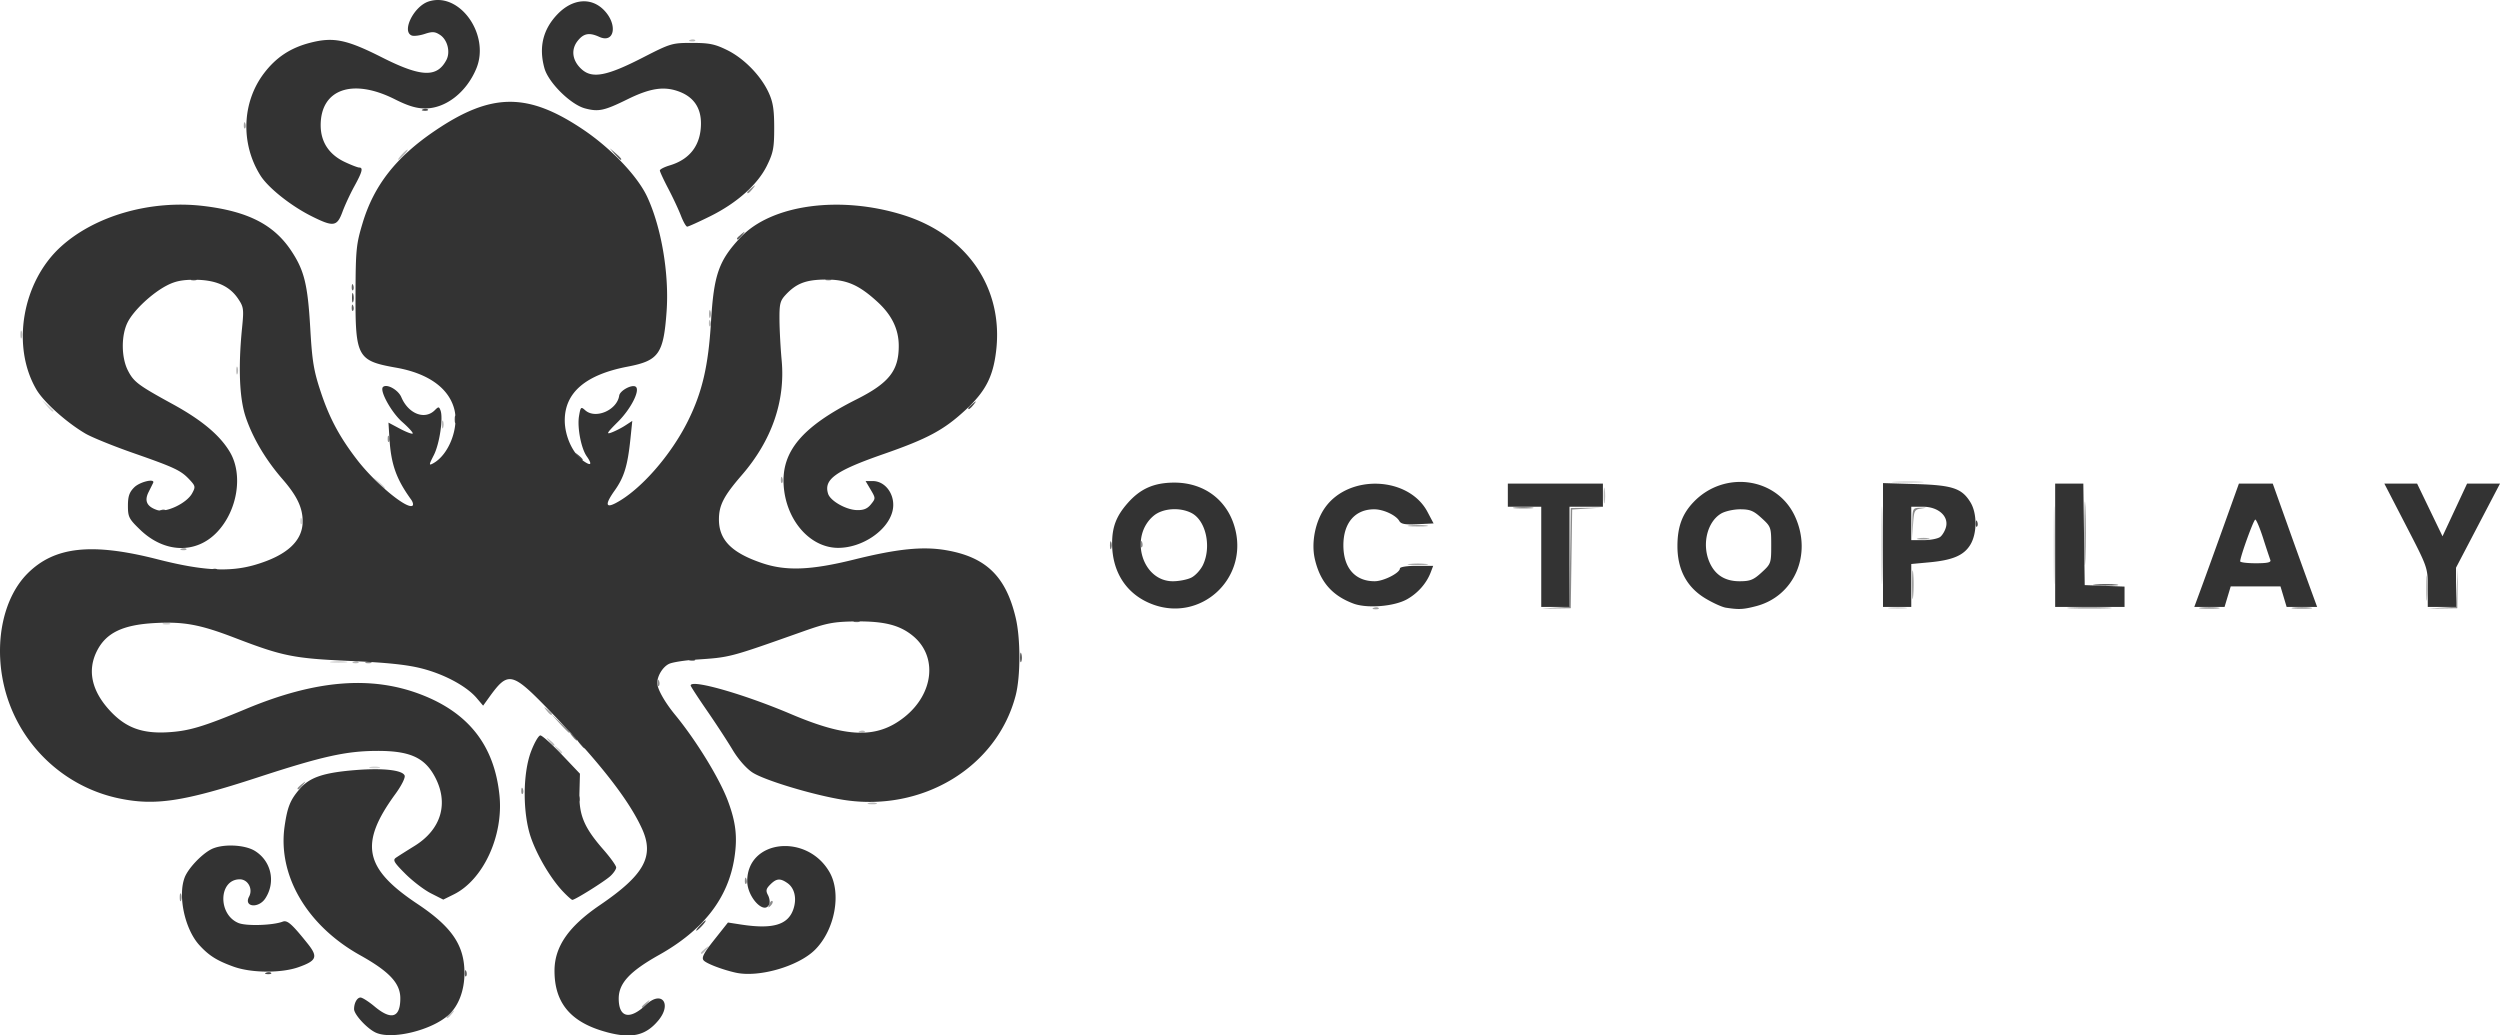 <svg viewBox="0 0 343.219 142.156" xmlns="http://www.w3.org/2000/svg" class="d-block m-auto w-100"><path d="M50.814 105.308c.34-.089.895-.089 1.235 0 .34.089.061.161-.618.161s-.956-.072-.617-.161zm25.62-2.491c-.44-.56-.427-.572.133-.133.587.46.774.75.484.75-.073 0-.351-.277-.617-.617zM45.522 90.834a7.793 7.793 0 011.94 0c.534.081.098.147-.97.147-1.067 0-1.503-.066-.97-.147zm-23.107-5.272c.243-.098.64-.098.882 0 .243.098.044.178-.44.178-.486 0-.684-.08-.442-.178zm237.073-2.139c.634-.078 1.587-.077 2.117.004.53.08.011.144-1.153.142-1.164-.002-1.598-.067-.964-.146zm22.46-8.564c0-4.753.05-6.698.11-4.321.062 2.377.062 6.266 0 8.643-.06 2.377-.11.432-.11-4.322zm-240.72-3.38c.018-.411.101-.495.214-.214.102.255.09.56-.028.677-.117.117-.2-.092-.185-.463zm10.7-5.175l-.673-.793.794.672c.746.631.954.915.672.915-.067 0-.424-.357-.794-.794zm208.271-.172c1.026-.071 2.613-.07 3.528.002.915.072.077.13-1.864.13-1.94-.001-2.689-.06-1.664-.132zM6.42 55.722l-.672-.795.793.672c.437.37.794.727.794.794 0 .282-.284.074-.915-.672z" fill="#d0d0d0"></path><path d="M61.31 139.637c0-.073.277-.35.617-.617.56-.439.572-.426.133.133-.461.588-.75.775-.75.484zm34.924-8.82c0-.072.278-.35.618-.617.56-.438.572-.426.133.134-.461.587-.75.774-.75.484zm23.026-20.572c.343-.089.82-.083 1.058.014.239.096-.042.17-.624.162-.582-.007-.778-.086-.434-.176zm-43.885-8.486c-.438-.56-.426-.572.134-.134.587.461.774.751.484.751-.074 0-.351-.278-.618-.617zm42.665-1.388c.255-.102.56-.09.676.028.118.117-.09.2-.463.185-.41-.017-.494-.1-.213-.213zm-69.497-9.525c.255-.102.559-.09.676.028.117.117-.09.2-.463.185-.41-.017-.494-.1-.213-.213zM258.312 74.86c0-4.753.05-6.698.11-4.321.062 2.377.062 6.266 0 8.643-.06 2.377-.11.432-.11-4.322zm74.757 5.821c.001-1.552.063-2.143.138-1.313.074.83.073 2.1-.003 2.822-.075.722-.136.043-.135-1.509zM220.16 67.98c.003-.97.071-1.325.152-.789.081.537.08 1.33-.004 1.764-.084.434-.15-.005-.148-.975zM60.66 58.28c0-.485.08-.684.177-.441.098.242.098.64 0 .882s-.178.044-.178-.441zM32.436 50.87c0-.485.08-.683.178-.44.098.242.098.639 0 .881-.098.243-.178.045-.178-.44zM2.804 45.932c0-.486.08-.684.178-.441.098.242.098.639 0 .882-.098.242-.178.044-.178-.441zm94.516-1.617c.017-.411.1-.495.214-.213.101.254.089.558-.028.676-.118.117-.2-.091-.186-.463zM55.136 21.237c.35-.388.717-.705.814-.705.097 0-.11.317-.462.705-.35.388-.718.706-.815.706-.097 0 .111-.318.463-.706zm39.62-15.763c.256-.102.56-.09.677.028.117.117-.091.2-.463.185-.41-.017-.494-.1-.213-.213z" fill="#b9b9b9"></path><path d="M88.12 138.226c0-.073.278-.35.618-.617.56-.439.572-.427.133.133-.461.588-.75.774-.75.484zm-13.097-40.7c-.44-.56-.427-.573.133-.134.34.266.617.544.617.617 0 .29-.29.104-.75-.484zm113.573-14.088c.254-.102.559-.09.676.028.117.117-.091.2-.463.185-.411-.017-.495-.1-.213-.213zm4.917-6.012c.63-.078 1.662-.078 2.293 0 .63.079.114.143-1.147.143-1.261 0-1.777-.064-1.146-.143zM24.907 75.324c.255-.102.559-.09.676.028.117.117-.091.2-.463.185-.41-.017-.494-.1-.213-.213zm238.46-1.42c.439-.084 1.074-.08 1.41.007.338.089-.02.158-.797.154-.776-.004-1.052-.076-.613-.16zm-69.854-1.77c.63-.078 1.662-.078 2.293 0 .63.079.114.143-1.147.143-1.261 0-1.777-.064-1.146-.142zm-86.315-6.3c.017-.41.1-.494.213-.213.102.255.09.559-.028.676-.117.117-.2-.091-.185-.463zm-9.85-22.725c0-.485.08-.683.178-.44.098.242.098.639 0 .881-.098.243-.178.044-.178-.44zm-63.88-25.958c.017-.411.1-.495.213-.213.102.254.09.559-.028.676-.117.117-.2-.091-.185-.463z" fill="#a3a3a3"></path><path d="M105.605 124.145c.133-.348.33-.544.439-.435.108.108 0 .393-.241.632-.348.346-.389.306-.198-.197zm-80.929-.955c0-.485.08-.684.178-.441.098.242.098.64 0 .882s-.178.044-.178-.441zm77.583-2.323c.017-.41.1-.494.213-.213.102.255.09.56-.027.676-.118.118-.201-.09-.186-.463zM71.568 108.52c.017-.41.1-.494.213-.213.102.255.09.559-.028.676-.117.117-.2-.09-.185-.463zm-30.72-.28c0-.073.278-.351.617-.617.56-.44.572-.427.134.133-.461.587-.75.774-.75.484zm35.964-8.95l-1.215-1.324 1.323 1.216c1.231 1.132 1.485 1.43 1.215 1.43-.059 0-.654-.595-1.323-1.323zm13.453-5.586c.017-.411.1-.495.213-.214.102.255.09.56-.028.677-.117.117-.2-.092-.185-.463zm-39.958-2.858c.255-.102.559-.09.676.028.117.117-.091.2-.463.185-.41-.017-.494-.1-.213-.213zm163.216-7.42l1.935-.135.096-6.773.095-6.774 2.117-.025 2.117-.025-2.021.13-2.021.13-.096 6.774-.096 6.774-2.03.03-2.03.028 1.934-.134zm70.814-.008a60.35 60.35 0 014.94-.002c1.415.068.35.123-2.366.123-2.717.001-3.875-.054-2.574-.122zm17.831.006c.63-.079 1.663-.079 2.293 0 .63.078.115.142-1.146.142s-1.777-.064-1.147-.142zm12.7 0c.63-.079 1.663-.079 2.293 0 .63.078.115.142-1.146.142s-1.777-.064-1.147-.142zm20.357.002l1.927-.134.127-2.63.126-2.63-.023 2.735-.024 2.735-2.03.03-2.03.028 1.927-.134zm-72.707-3.099c-.001-1.746.058-2.505.132-1.686.074.819.075 2.248.002 3.175-.073.928-.133.258-.134-1.489zm-105.931-5.673c.017-.411.1-.495.213-.214.102.255.09.56-.028.677-.117.117-.2-.092-.185-.463zm105.953-2.88c.029-2.006.041-2.03 1.087-2.063.963-.03.973-.02.105.11-.88.13-.963.287-1.087 2.063l-.134 1.92.029-2.03zm-54.563-2.109c.63-.078 1.662-.078 2.293 0 .63.078.114.143-1.147.143-1.261 0-1.777-.065-1.146-.143zM53.223 60.19c.017-.411.1-.495.213-.213.102.254.09.558-.028.676-.117.117-.2-.091-.185-.463zm60.231-21.908c.255-.102.56-.09.676.028.118.117-.09.2-.463.185-.41-.017-.494-.1-.213-.213zm-10.87-11.886c0-.074.278-.351.618-.618.56-.439.572-.426.133.133-.461.588-.75.775-.75.485z" fill="#8c8c8c"></path><path d="M79.329 109.579c.017-.411.1-.495.213-.214.102.255.09.56-.028.677-.117.117-.2-.092-.185-.463zm-.779-8.526c-.438-.56-.426-.572.134-.133.34.266.617.544.617.617 0 .29-.29.104-.75-.484zm38.785-15.851c.254-.102.559-.09.676.028.117.117-.091.2-.463.185-.411-.017-.495-.1-.213-.213zm168.842-11.93c0-3.88.051-5.516.114-3.635.064 1.882.064 5.057.001 7.056-.063 1.999-.115.46-.115-3.421zm-133.795 1.587c0-.485.08-.683.177-.44.098.242.098.639 0 .881-.097.243-.177.044-.177-.44z" fill="#767676"></path><path d="M63.806 133.567c.017-.41.101-.494.214-.213.102.255.089.56-.028.676-.117.118-.2-.09-.185-.463zm15.803-31.456c-.44-.56-.427-.572.133-.133.587.461.774.75.484.75-.073 0-.351-.277-.617-.617zM48.284 42.198c.017-.411.1-.495.213-.213.102.255.09.559-.027.676-.118.117-.201-.091-.186-.463zm0-2.822c.017-.411.1-.495.213-.213.102.254.09.559-.027.676-.118.117-.201-.091-.186-.463zm-21.966-1.094c.255-.102.559-.09.676.028.117.117-.09.2-.463.185-.41-.017-.494-.1-.213-.213zm74.855-5.536c0-.074.278-.351.617-.618.56-.439.572-.426.134.133-.461.588-.75.775-.75.485zm-16.79-11.597l-.672-.794.793.672c.746.632.955.916.672.916-.067 0-.424-.358-.793-.794z" fill="#606060"></path><path d="M36.549 133.532c.254-.102.559-.09.676.028.117.117-.091.2-.463.185-.411-.017-.495-.1-.213-.213zm59.509-6.462c.351-.388.718-.705.815-.705.097 0-.111.317-.462.705-.352.388-.718.706-.815.706-.097 0 .11-.318.462-.706zm43.99-36.865c.006-.582.086-.777.175-.434.09.343.084.82-.013 1.058-.097.24-.17-.042-.163-.624zm-45.291.288c.255-.102.559-.089.676.028.117.117-.091.2-.463.185-.41-.016-.494-.1-.213-.213zm192.957-10.248c.83-.075 2.1-.073 2.822.003.722.075.043.136-1.509.135-1.552-.001-2.143-.063-1.313-.138zM29.14 78.146c.255-.102.56-.09.676.028.118.117-.09.2-.463.185-.41-.017-.494-.1-.213-.213zm242.1-6.315c.017-.41.1-.494.213-.213.102.255.09.56-.028.676-.117.118-.2-.09-.185-.463zM22.085 70.032c.254-.102.559-.09.676.028.117.117-.091.2-.463.185-.411-.017-.495-.1-.213-.213zm57.17-7.432c-.438-.56-.425-.572.134-.133.588.461.775.75.484.75-.073 0-.35-.277-.617-.617zm-16.832-5.027c0-.485.08-.683.178-.44.098.242.098.639 0 .881-.098.243-.178.044-.178-.44zm70.5-1.544c0-.073.278-.351.617-.617.56-.44.572-.427.134.133-.461.587-.75.774-.75.484zM48.325 40.816c.007-.582.086-.777.176-.434s.083.82-.013 1.058c-.097.24-.17-.042-.163-.624zM58.068 15c.255-.102.559-.09.676.028.117.117-.09.2-.463.185-.41-.017-.494-.1-.213-.213z" fill="#494949"></path><path d="M51.59 141.766c-1.185-.541-2.98-2.485-2.98-3.228 0-.842.416-1.59.886-1.59.251 0 1.123.556 1.935 1.235 2.31 1.929 3.528 1.539 3.528-1.128 0-2.065-1.502-3.674-5.524-5.918-7.3-4.073-11.335-10.972-10.36-17.713.388-2.681.786-3.647 2.135-5.184 1.36-1.548 3.293-2.183 7.694-2.527 3.7-.29 6.362.014 6.648.76.113.292-.44 1.395-1.271 2.532-4.983 6.826-4.307 10.204 3.019 15.086 4.745 3.161 6.463 5.689 6.463 9.506 0 2.351-.796 4.474-2.144 5.712-2.319 2.132-7.798 3.474-10.029 2.457zm31.673-.073c-4.886-1.316-7.137-3.969-7.137-8.413 0-3.307 1.918-6.083 6.233-9.021 6.095-4.151 7.5-6.697 5.784-10.477-1.788-3.938-5.76-9.036-12.392-15.904-5.542-5.74-5.946-5.835-8.674-2.043l-.75 1.043-.885-1.043c-1.37-1.615-4.395-3.252-7.49-4.051-2.052-.53-4.732-.813-9.872-1.042-7.765-.346-9.255-.645-15.805-3.16-4.808-1.848-7.028-2.26-11.006-2.046-4.399.237-6.685 1.331-7.946 3.803-1.362 2.67-.761 5.485 1.754 8.213 2.157 2.34 4.396 3.181 7.939 2.98 2.91-.165 4.848-.743 10.777-3.214 9.526-3.972 17.191-4.597 24.027-1.961 6.562 2.53 10.063 7.042 10.753 13.857.56 5.537-2.228 11.574-6.27 13.574l-1.447.716-1.692-.858c-.93-.471-2.515-1.68-3.521-2.687-1.561-1.56-1.749-1.885-1.277-2.21.304-.209 1.45-.936 2.548-1.615 3.696-2.286 4.74-5.912 2.754-9.56-1.411-2.593-3.446-3.495-7.865-3.485-4.274.01-7.51.728-16.461 3.652-10.158 3.318-14.058 3.906-19.012 2.865-7.932-1.665-14.185-7.922-15.87-15.883-1.237-5.838.074-11.744 3.33-15 3.692-3.693 8.801-4.249 17.832-1.94 6.16 1.574 9.904 1.786 13.405.758 4.346-1.275 6.523-3.261 6.525-5.956.002-1.892-.769-3.506-2.783-5.823-2.3-2.649-4.059-5.616-5.034-8.497-.866-2.558-1.042-6.828-.505-12.215.263-2.631.226-2.906-.552-4.057-1.18-1.745-3.061-2.57-5.9-2.585-1.749-.009-2.719.187-3.868.782-2.04 1.056-4.54 3.398-5.375 5.036-.908 1.78-.898 4.825.022 6.629.805 1.577 1.39 2.018 6.153 4.626 4.016 2.199 6.517 4.3 7.871 6.61 1.816 3.099 1.02 8.014-1.775 10.958-2.876 3.029-7.224 2.896-10.563-.323-1.538-1.482-1.678-1.757-1.678-3.286 0-1.3.19-1.859.866-2.534.772-.773 2.917-1.27 2.591-.602-.07.146-.353.714-.627 1.263-.602 1.202-.226 1.987 1.174 2.453 1.24.414 4.06-.928 4.805-2.285.487-.889.464-1.013-.351-1.886-1.187-1.27-2.003-1.655-7.749-3.664-2.73-.954-5.673-2.15-6.54-2.658-2.613-1.532-5.725-4.326-6.733-6.048-3.466-5.914-1.966-14.745 3.327-19.582 4.695-4.292 12.404-6.491 19.666-5.611 6.051.733 9.612 2.556 11.991 6.14 1.793 2.7 2.265 4.622 2.612 10.644.26 4.535.472 5.814 1.444 8.746 1.192 3.593 2.588 6.197 5 9.326 2.513 3.26 6.958 6.914 7.614 6.258.12-.12.024-.49-.214-.82-2.045-2.832-2.755-4.837-2.975-8.403l-.133-2.158 1.575.838c.867.46 1.654.759 1.75.663.096-.096-.553-.814-1.441-1.596-1.484-1.306-3.134-4.295-2.643-4.786.504-.504 2.094.37 2.525 1.39.97 2.292 3.219 3.164 4.598 1.784.506-.505.576-.503.778.024.4 1.04-.129 4.606-.91 6.136-.687 1.349-.7 1.462-.123 1.153 2.167-1.16 3.619-4.89 2.917-7.495-.775-2.878-3.6-4.882-7.972-5.654-5.332-.943-5.61-1.45-5.576-10.189.023-6.044.096-6.761.983-9.701 1.549-5.135 4.585-9.013 9.866-12.6 7.757-5.271 12.73-5.334 20.322-.255 3.877 2.594 7.542 6.43 8.873 9.29 1.95 4.192 3.031 10.58 2.662 15.736-.418 5.828-1.073 6.757-5.345 7.575-5.761 1.102-8.635 3.556-8.635 7.375 0 2.142 1.073 4.516 2.5 5.532 1.12.798 1.323.557.51-.603-.767-1.095-1.315-3.964-1.053-5.514.213-1.261.273-1.32.84-.807 1.407 1.274 4.382-.001 4.678-2.004.108-.725 1.863-1.629 2.305-1.187.55.55-.737 3.042-2.453 4.755-1.547 1.543-1.697 1.793-.891 1.49.532-.201 1.388-.64 1.9-.977l.934-.611-.253 2.454c-.38 3.683-.863 5.272-2.16 7.097-1.324 1.861-1.278 2.472.13 1.737 3.38-1.766 7.582-6.546 9.939-11.306 1.955-3.948 2.79-7.551 3.153-13.595.388-6.476 1.06-8.39 4.06-11.584 4.24-4.51 13.688-5.796 22.389-3.048 8.77 2.77 13.727 10.065 12.69 18.676-.425 3.54-1.467 5.537-4.21 8.077-2.957 2.738-5.172 3.93-11.22 6.038-6.628 2.31-8.263 3.478-7.634 5.46.312.981 2.452 2.198 3.942 2.24.932.026 1.446-.183 1.936-.788.656-.81.655-.846-.033-2.012l-.7-1.187h.98c1.857 0 3.224 2.09 2.71 4.145-.665 2.67-4.159 5.027-7.448 5.027-3.875 0-7.183-3.8-7.489-8.602-.297-4.666 2.578-8.055 9.988-11.777 4.49-2.256 5.829-3.957 5.813-7.39-.01-2.25-.954-4.195-2.902-5.984-2.58-2.368-4.27-3.097-7.144-3.081-2.685.015-4.008.518-5.468 2.08-.777.83-.88 1.245-.861 3.473.012 1.391.146 3.88.3 5.528.52 5.603-1.36 11.017-5.476 15.77-2.481 2.866-3.135 4.136-3.135 6.085 0 2.821 1.75 4.584 5.959 6.002 3.269 1.101 6.69.966 12.594-.5 5.985-1.484 9.464-1.835 12.672-1.276 5.457.95 8.18 3.605 9.518 9.279.678 2.877.674 8.042-.008 10.663-2.568 9.858-12.832 16.057-23.705 14.315-4.1-.657-10.825-2.687-12.44-3.756-.85-.563-1.944-1.812-2.713-3.098-.708-1.185-2.293-3.612-3.523-5.393-1.229-1.781-2.235-3.329-2.235-3.44 0-.91 7.267 1.16 13.759 3.918 7.724 3.282 11.826 3.395 15.572.428 4.05-3.208 4.599-8.343 1.19-11.152-1.825-1.506-3.988-2.046-7.968-1.992-2.923.04-3.87.221-7.055 1.349-10.35 3.663-10.006 3.573-14.873 3.9-1.5.1-3.11.356-3.577.57-.854.388-1.634 1.647-1.634 2.636 0 .811 1.015 2.617 2.46 4.376 2.899 3.528 6.094 8.742 7.243 11.818 1.094 2.929 1.325 4.963.888 7.801-.853 5.538-4.248 9.915-10.347 13.338-4.025 2.259-5.535 3.891-5.535 5.982 0 2.638 1.511 2.98 3.755.853 2.147-2.038 3.601-.12 1.66 2.187-1.742 2.07-3.665 2.495-7.098 1.57zm17.734-8.16c-1.841-.412-4.042-1.257-4.4-1.688-.31-.373.014-.998 1.472-2.837l1.87-2.358 1.763.273c4.402.68 6.505.059 7.23-2.139.48-1.454.154-2.86-.822-3.543-.997-.698-1.51-.656-2.359.193-.579.579-.64.85-.325 1.439.213.399.3.95.195 1.226-.62 1.614-3.038-.889-3.035-3.141.005-5.721 8.238-6.597 11.307-1.203 1.657 2.912.717 7.918-1.996 10.631-2.28 2.28-7.738 3.856-10.9 3.147zm-68.927-.821c-2.287-.823-3.38-1.51-4.702-2.958-1.984-2.172-2.978-6.735-2.02-9.275.46-1.223 2.282-3.168 3.625-3.87 1.5-.786 4.585-.677 6.022.211 2.252 1.392 2.888 4.292 1.43 6.518-.929 1.416-2.998 1.195-2.231-.24.563-1.05-.149-2.378-1.276-2.378-2.902 0-3.05 4.81-.184 5.997 1.07.444 4.726.331 6.074-.186.633-.243 1.258.306 3.42 3.007 1.462 1.824 1.26 2.352-1.234 3.238-2.381.845-6.478.816-8.924-.064zm45.22-10.316c-1.648-1.733-3.5-4.843-4.385-7.36-1.16-3.307-1.16-8.806 0-11.866.46-1.213 1.036-2.205 1.279-2.205.242 0 1.565 1.183 2.938 2.628l2.497 2.629-.068 2.575c-.082 3.101.635 4.812 3.289 7.845.964 1.101 1.753 2.204 1.753 2.45s-.358.777-.794 1.18c-.786.726-4.846 3.268-5.223 3.27-.107 0-.686-.515-1.286-1.146zm81.094-39.372c-3.612-1.281-5.705-4.368-5.705-8.415 0-2.266.575-3.761 2.127-5.529 1.743-1.986 3.612-2.813 6.379-2.824 4.262-.016 7.54 2.564 8.456 6.655 1.504 6.721-4.815 12.398-11.257 10.113zm5.2-3.74c.547-.282 1.253-1.06 1.57-1.728 1.192-2.512.4-6.103-1.57-7.122-1.613-.834-3.971-.663-5.21.38-3.386 2.849-1.584 8.984 2.638 8.984.868 0 2.026-.23 2.573-.513zm73.36 4.146c-.512-.079-1.775-.65-2.807-1.27-2.553-1.534-3.847-3.947-3.847-7.176 0-2.646.652-4.427 2.222-6.065 4.229-4.41 11.467-3.375 13.925 1.993 2.389 5.218-.103 10.944-5.355 12.307-1.76.456-2.348.486-4.138.21zm4.904-4.84c1.287-1.178 1.318-1.267 1.318-3.73 0-2.464-.031-2.553-1.318-3.732-1.101-1.01-1.584-1.208-2.944-1.208-.894 0-2.07.262-2.61.582-1.901 1.123-2.655 4.166-1.637 6.602.751 1.799 2.132 2.694 4.152 2.694 1.468 0 1.916-.177 3.04-1.207zM185.8 82.86c-2.923-1.093-4.569-2.992-5.286-6.097-.528-2.289.067-5.236 1.44-7.131 3.32-4.583 11.453-4.21 14.02.641l.84 1.588-2.199.106c-1.7.083-2.269-.017-2.506-.44-.445-.796-2.184-1.607-3.446-1.607-2.634 0-4.233 1.866-4.233 4.94 0 3.104 1.6 4.94 4.304 4.937 1.217-.002 3.457-1.14 3.457-1.757 0-.206.974-.358 2.284-.358h2.284l-.337.887c-.575 1.512-1.764 2.864-3.254 3.702-1.769.994-5.492 1.292-7.368.59zm25.794-6.413v-6.88h-4.587v-3.174h13.053v3.175h-4.586v13.758h-3.88zm46.919-1.623v-8.502l4.498.134c5.05.15 6.332.579 7.51 2.511.931 1.526.92 4.279-.023 5.825-.887 1.455-2.412 2.109-5.613 2.407l-2.491.231v5.896H258.512zm7.85-1.111c.318-.243.681-.87.807-1.394.358-1.485-1.102-2.751-3.173-2.751h-1.603v4.586h1.696c.933 0 1.956-.199 2.274-.441zm15.786 1.146v-8.466h3.866l.095 6.967.096 6.967 2.734.103 2.734.103v2.793H282.148zm20.107 5.733c.554-1.504 1.931-5.313 3.062-8.465l2.055-5.73 2.323-.002 2.324-.002 2.047 5.732a1548.03 1548.03 0 003.047 8.467l1 2.734H313.927l-.422-1.41-.423-1.412h-6.832l-.423 1.411-.423 1.411H301.248l1.007-2.734zm9.435-3.704a133.66 133.66 0 01-.99-2.999c-.452-1.407-.936-2.557-1.076-2.557-.23 0-2.076 5.1-2.076 5.733 0 .145.97.264 2.154.264 1.578 0 2.11-.118 1.988-.441zm21.61 3.738c0-2.697-.003-2.708-2.979-8.467l-2.98-5.766h4.497l1.744 3.616 1.744 3.616 1.687-3.616 1.686-3.616h4.52l-3.019 5.772-3.019 5.772V83.326h-3.88zM93.485 29.616c-.317-.825-1.098-2.494-1.735-3.71-.638-1.215-1.16-2.34-1.16-2.501 0-.161.614-.476 1.364-.7 2.806-.842 4.282-2.834 4.28-5.778-.002-2.125-.998-3.588-2.953-4.335-2.077-.793-3.985-.513-7.155 1.048-3.174 1.564-3.96 1.732-5.807 1.242-1.974-.525-5.028-3.546-5.575-5.517-.802-2.888-.2-5.353 1.816-7.436 2.064-2.132 4.637-2.335 6.39-.506 1.89 1.974 1.405 4.587-.677 3.638-1.383-.63-2.15-.486-2.973.56-.962 1.223-.728 2.762.598 3.927 1.437 1.264 3.44.875 8.284-1.608 3.887-1.993 4.074-2.049 6.818-2.049 2.37 0 3.142.157 4.813.978 2.323 1.14 4.636 3.505 5.712 5.84.6 1.3.761 2.32.763 4.824 0 2.768-.126 3.434-.99 5.194-1.283 2.612-4.115 5.137-7.818 6.972-1.572.779-2.985 1.416-3.138 1.416-.154 0-.54-.675-.857-1.5zm-50.719.062c-2.829-1.414-5.94-3.89-7-5.568-2.75-4.356-2.564-10.026.459-14.026 1.668-2.207 3.654-3.52 6.382-4.219 3.17-.812 4.963-.446 9.808 2.002 5.39 2.725 7.564 2.82 8.861.385.588-1.103.167-2.786-.865-3.463-.695-.455-1.053-.478-2.1-.132-.695.23-1.495.328-1.778.22-1.433-.55.275-4.009 2.307-4.672 4.255-1.39 8.488 4.576 6.545 9.225-1.358 3.252-4.197 5.457-7.025 5.457-1.195 0-2.35-.35-4.167-1.266-5.793-2.917-10.164-1.384-10.168 3.565-.002 2.294 1.143 4.035 3.327 5.061.882.415 1.764.754 1.96.754.575 0 .42.6-.66 2.563-.56 1.016-1.296 2.6-1.636 3.522-.75 2.035-1.23 2.102-4.25.592z" fill="#333"></path></svg>